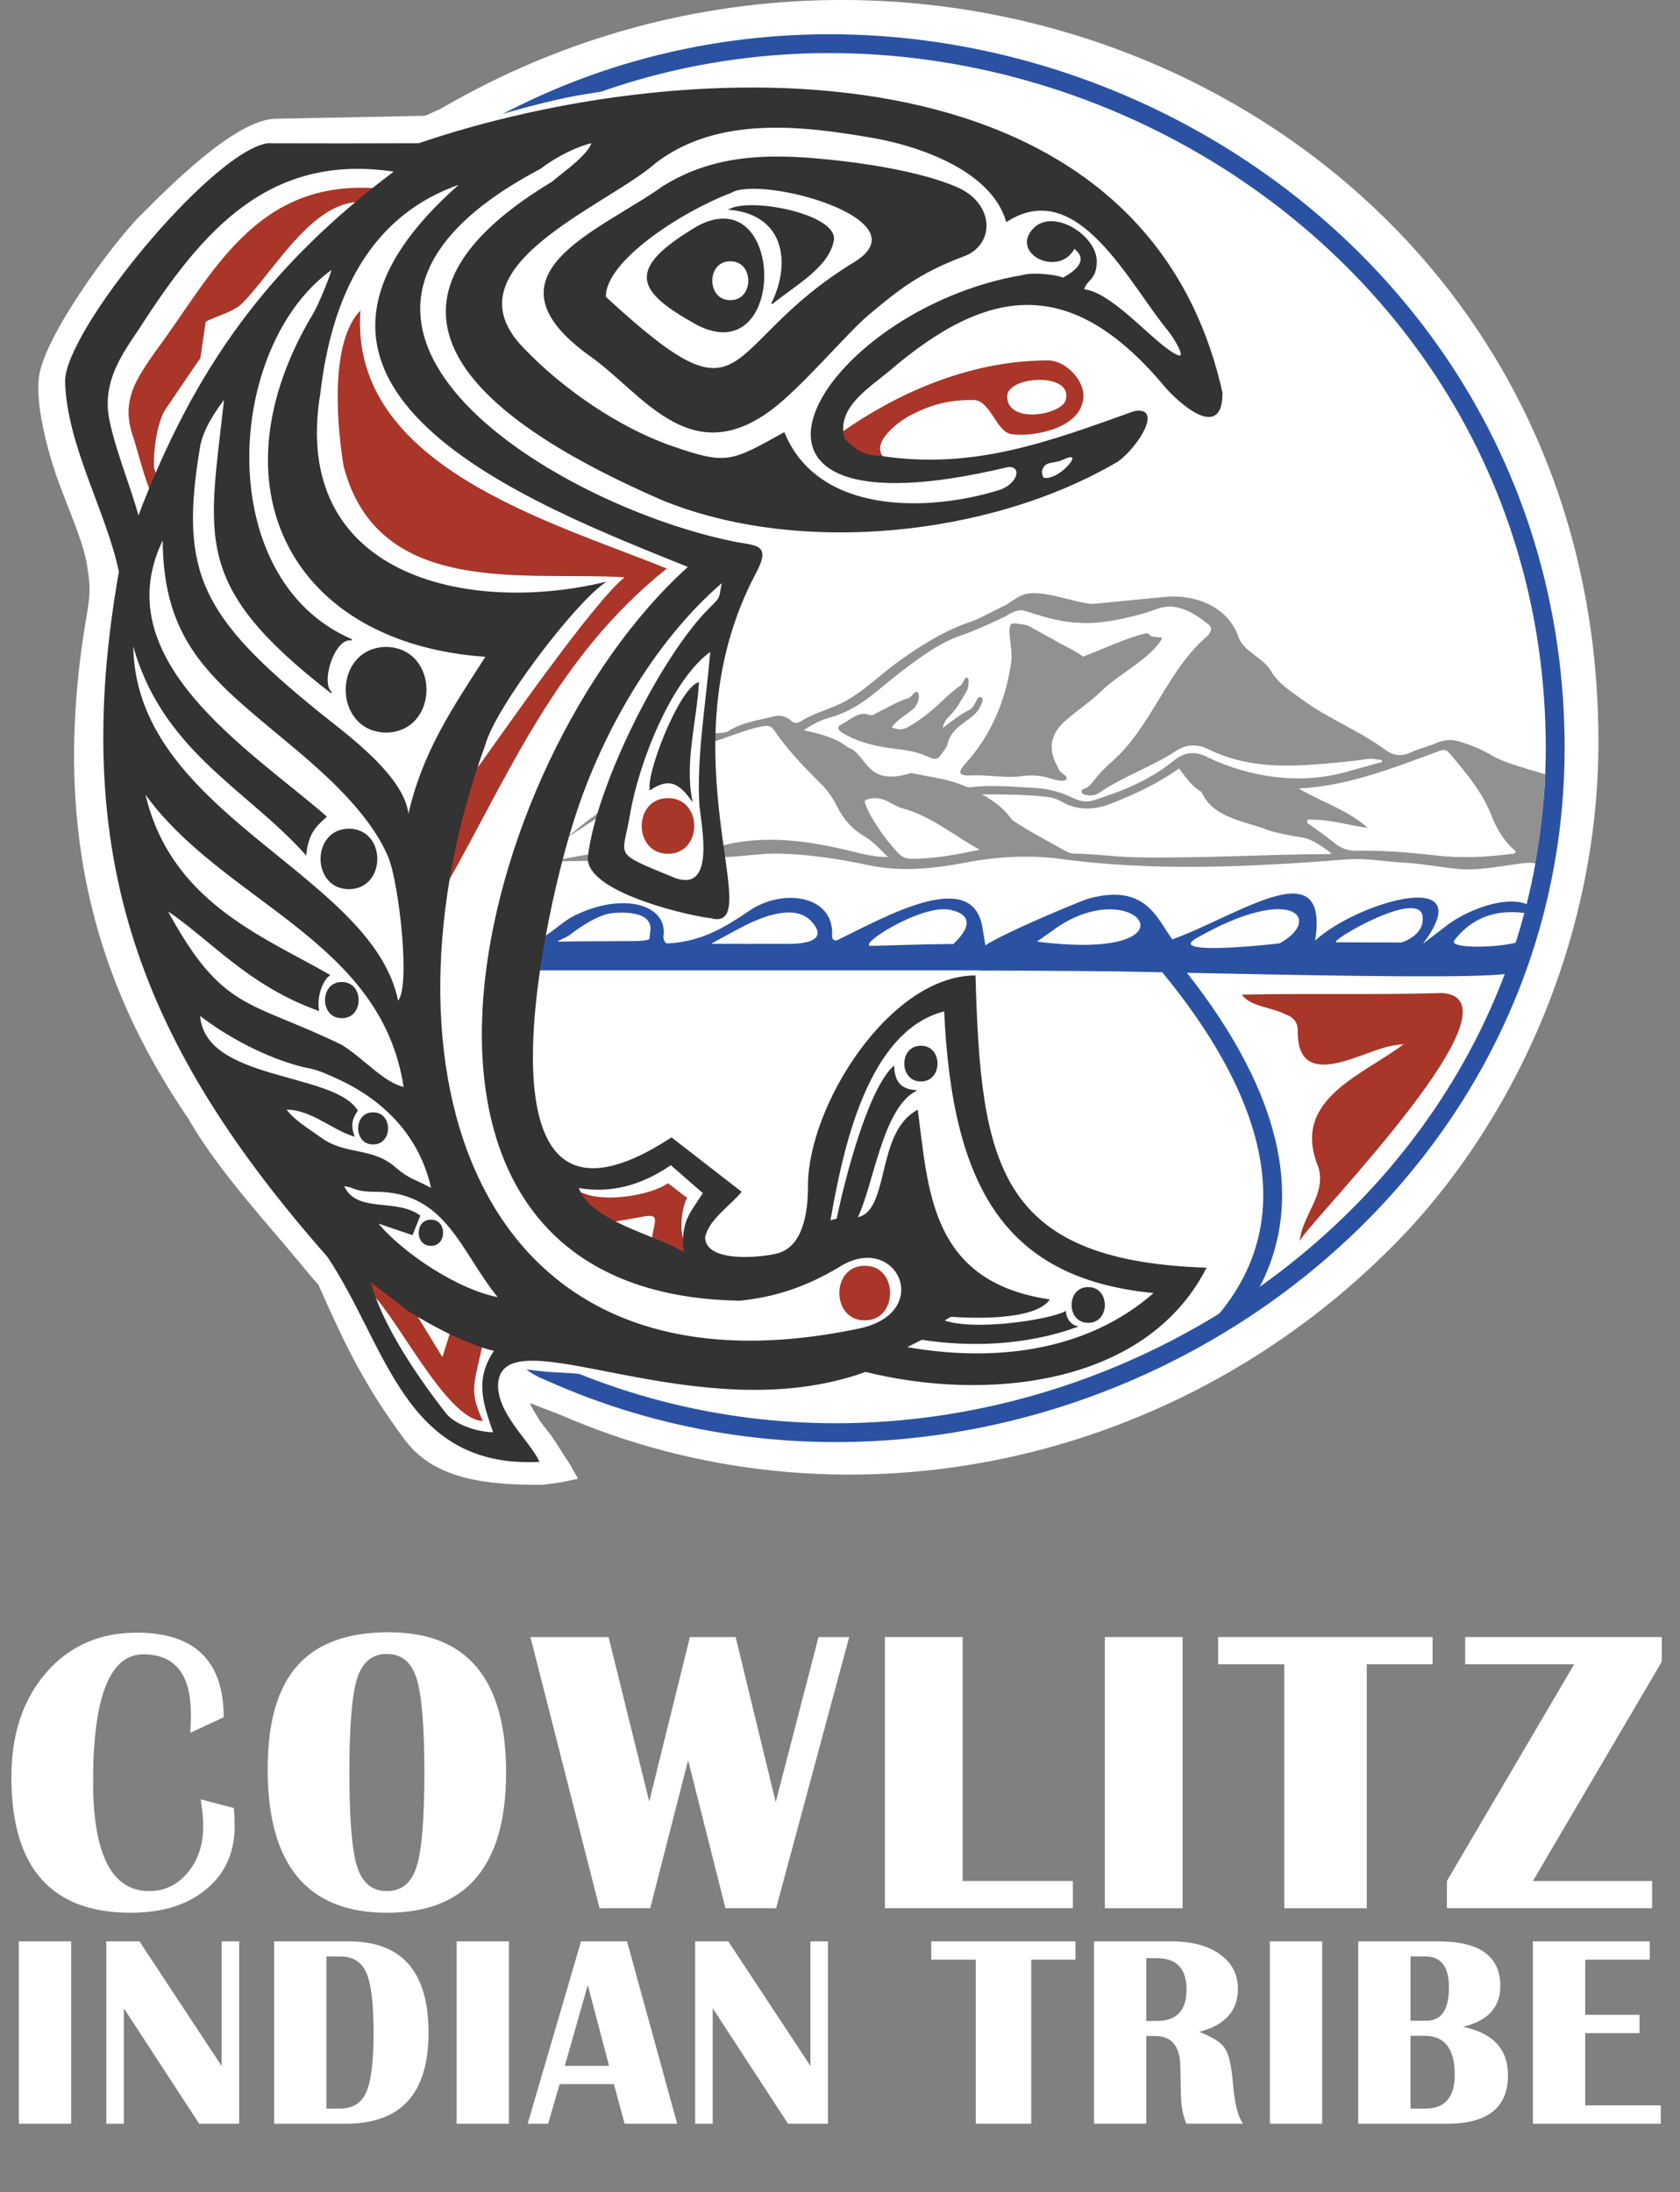<?xml version="1.0" encoding="UTF-8"?><svg id="Layer_1" xmlns="http://www.w3.org/2000/svg" viewBox="0 0 821.61 1071.75"><rect x="0" y="0" width="821.61" height="1071.75" fill="#808080" stroke="none"/><g><path d="M98.17,879.73l16.23,4.27c.25,3.37,.38,6.28,.38,8.74,0,12.88-4.61,23.18-13.83,30.88-9.22,7.71-21.58,11.56-37.08,11.56-38.87,0-58.3-22.11-58.3-66.33,0-20.98,5.67-37.99,17-51.04,11.33-13.04,26.09-19.57,44.28-19.57,28.37,0,42.55,13.79,42.55,41.37l-16.33,7.58c.19-3.88,.29-6.9,.29-9.03,0-19.55-7.75-29.33-23.24-29.33-16.39,0-24.59,20.75-24.59,62.25,0,35.67,9.16,53.51,27.47,53.51,7.56,0,13.85-3.04,18.87-9.13,5.03-6.08,7.54-13.69,7.54-22.82,0-2.91-.42-7.22-1.25-12.92Z" fill="#fff"/><path d="M190.26,798.06c38.16,0,57.25,22.86,57.25,68.56s-19.44,68.56-58.3,68.56-58.3-23.37-58.3-70.12,19.79-67.01,59.36-67.01Zm-1.06,10.58c-7.17,0-12.02,4-14.55,11.99-2.53,8-3.79,23.33-3.79,45.99s1.26,37.99,3.79,45.99c2.53,8,7.38,11.99,14.55,11.99s12.02-4,14.55-11.99c2.53-8,3.79-23.32,3.79-45.99s-1.27-37.91-3.79-45.94c-2.53-8.03-7.38-12.04-14.55-12.04Z" fill="#fff"/><path d="M415.29,800.39l-35.73,132.57h-24.78l-18.25-72.35-18.54,72.35h-24.78l-33.81-132.57h38.23l19.88,80.41,19.88-80.41h22.38l19.59,80.71,20.94-80.71h14.98Z" fill="#fff"/><path d="M470.8,800.39v119.26h53.88v13.3h-91.92v-132.57h38.04Z" fill="#fff"/><path d="M578.36,800.39v132.57h-38.04v-132.57h38.04Z" fill="#fff"/><path d="M700.61,800.39v13.31h-32.18v119.26h-40.34v-119.26h-32.37v-13.31h104.89Z" fill="#fff"/><path d="M812.69,800.39v12.04l-63.01,107.22h58.3v13.3h-100.37v-13.3l62.24-105.96h-53.31v-13.31h96.15Z" fill="#fff"/><path d="M34.8,949.16v89.15H9.22v-89.15h25.58Z" fill="#fff"/><path d="M116.96,949.16v89.15h-19.57l-36.82-56.43v56.43h-8.59v-89.15h16.21l40.18,60.93v-60.93h8.59Z" fill="#fff"/><path d="M134.06,1038.31v-89.15h36.56c25.97,0,38.95,14.89,38.95,44.67s-13.46,44.48-40.37,44.48h-35.14Zm25.58-7.38h6.72c6.16,0,10.42-2.69,12.79-8.07,2.37-5.38,3.55-15.1,3.55-29.16s-1.17-23.77-3.52-29.13c-2.35-5.36-6.62-8.03-12.82-8.03h-6.72v74.39Z" fill="#fff"/><path d="M248.9,949.16v89.15h-25.58v-89.15h25.58Z" fill="#fff"/><path d="M306.64,949.16l24.54,89.15h-25.71l-5.23-19.33h-26.55l-5.62,19.33h-10.01l26.1-89.15h22.48Zm-30.42,60.87h21.64l-10.4-39.51-11.24,39.51Z" fill="#fff"/><path d="M404.94,949.16v89.15h-19.57l-36.82-56.43v56.43h-8.59v-89.15h16.21l40.18,60.93v-60.93h8.59Z" fill="#fff"/><path d="M525.97,949.16v8.95h-21.64v80.2h-27.13v-80.2h-21.77v-8.95h70.54Z" fill="#fff"/><path d="M535,1038.31v-89.15h37.92c9.86,0,17.74,2.1,23.64,6.3,5.9,4.2,8.85,9.83,8.85,16.88,0,10.8-6.33,17.83-18.99,21.09,6.5,2.44,10.71,5.12,12.63,8.03s3.22,8.58,3.91,16.98c.82,10.01,2.48,16.63,4.97,19.85h-27.77c-1.77-4.14-2.65-9.29-2.65-15.48l-.13-5.29-.13-6.66c0-10.28-4.09-15.41-12.27-15.41h-4.39v42.84h-25.58Zm25.58-50.22h5.17c9.69,0,14.53-5.12,14.53-15.35s-4.84-15.35-14.53-15.35h-5.17v30.7Z" fill="#fff"/><path d="M646.61,949.16v89.15h-25.58v-89.15h25.58Z" fill="#fff"/><path d="M664.23,1038.31v-89.15h39.21c20.2,0,30.29,7.29,30.29,21.88,0,10.36-6.09,17-18.28,19.92,14.68,2.96,22.03,10.84,22.03,23.64,0,15.8-9.88,23.71-29.65,23.71h-43.6Zm25.58-50.35h7.88c7.28,0,10.92-5.44,10.92-16.33,0-10.06-3.85-15.09-11.56-15.09h-7.23v31.41Zm0,42.97h7.3c9.56,0,14.34-5.53,14.34-16.59,0-12.67-4.93-19-14.79-19h-6.85v35.59Z" fill="#fff"/><path d="M806.84,949.16v8.95h-31.59v26.97h26.55v8.95h-26.55v35.33h36.95v8.95h-62.53v-89.15h57.16Z" fill="#fff"/></g><g><path d="M679.64,610.72c59.9-59.36,102.09-151.02,102.09-247.96,0-298.7-324.3-450.5-565.93-309.74-.33,.19-7.77,3.64-8.15,3.6l-72.63,1.44c-.07,0,.07,0,0,0-19.68-.04-52.93,33.92-66.25,47.16-13.62,13.58-47.12,59.04-49.72,79.08-1.77,13.68,4.15,35.36,8.27,47.64,4.02,11.97,13.45,32.48,15.23,44.28,1.23,8.14,2.06,11.94,0,23.76-17.71,101.75,2.72,178.56,49.72,247.2,14.76,26.02,41.32,54.03,59.42,76.38,.1,.13,4.06,4.62,4.06,4.62,13.22,29.96,22.77,49.61,42.25,75.83,15.24,20.39,42.56,21.94,67.19,21.96,.09,0-.09-.02,0,0l9.32-1.26,8.17-1.73-4.4-7.81c-3.49-4.97-5.93-9.59-9.44-14.23-.75-.99-2.38-2.93-4.11-5.3-.97-1.34-6.67-10.47-5.23-9.57l5.68,2.28c.05,.03,8.08,3.04,8.13,3.06,135.96,59.58,297.9,27.27,406.16-80.53l.16-.17Z" fill="#fff" fill-rule="evenodd"/><g><path d="M74.84,241.71l4.08-3.39c-.39-2.52-3.77-7.24-3.9-9.89-.46-9.99,2.08-23.41,5.76-28.67,2.84-4.06,16.48-24.45,16.89-24.7l2.55-17.55c-.23-1.46,13.97-4.96,17.98-9.43,16.1-16.14,36.2-53.8,61.93-49.25l5.49-6.3c-60.75-5.3-81.76,42.6-109.39,79.56-9.47,13.63-16.32,23.5-11.37,39.73,1.83,4.71,7.03,26.1,9.98,29.9Zm106.76,390.1c12.67,11.58,36.6,61.04,53.97,62.57-6.35-14.6-4.32-16.8,.02-36.44l-15.11-6.58-4,12.99-14.82-24.24-21.05-15.04,.33,6.75h.66Zm102.51-48.6c0,4.16,8.49,11.41,15.46,13.94l15.97-2.84c8.25-1.3,4.16,4.36,3.64,11.68l17.46,8.8,.31-4.4c-6.16-4.31-4.13-19.08-1.35-24.74-1.51-.84-8.8-6.86-8.89-6.86-7.05,5.46-31.04,10.13-42.6,4.43h0Zm-52.73-205.63l-12.9,54.14c30.1-53.1,53.24-110.54,106.99-153.65-57.07-23.04-154.21-50.07-149.6-125.37-14.87,16.48-10.21,59.05-7.51,75.16,16.94,65.06,90.33,50.77,137.93,54.13-15.13,11.39-62.51,79.81-71.63,92.39l-3.29,3.21ZM492.22,193.77c.23-10.5,32.01-12.13,29.45,.93,0,8.26-29.45,13.9-29.45-.93h0Zm-79.92,17.48c1.54,9.17,9.53,12.55,19.48,12.47-6.75-7.85,8.48-18.46,13.13-20.86,10.98-5.68,19.24-7.64,31.07-7.64,9.04,0,11.52,16.81,19.63,16.81,10.5,1.23,33.92-3.18,33.92-18.68,0-7.69-8.77-16.81-16.96-16.81-40.33,0-76.14,17.81-100.27,34.72h0Z" fill="#a93629" fill-rule="evenodd" stroke="#a93629" stroke-miterlimit="10" stroke-width=".66"/><path d="M678.18,511.51c-15.24,3.98-43.14,20.73-43.2-6.9,.24-4.78-1.99-7.48-6.19-8.98-6.3-3.33-16.72-3.8-20.83-9.03,34.19-.65,65.25,.19,97.51-.76,40.3,3.12-59.34,105.14-69.36,119.46,2.19-12.17,12.98-22.11,8.88-34.97-13.64-33.07,22.43-44.5,42.57-60.23-1.1,0-6.16,.54-9.36,1.41Z" fill="#a83629" stroke="#a83629" stroke-miterlimit="10" stroke-width=".66"/><path d="M422.9,619.21c16.1-.25,16.1,26.23,0,25.98-16.1,.25-16.1-26.22,0-25.98Z" fill="#a93629" fill-rule="evenodd" stroke="#a93629" stroke-miterlimit="10" stroke-width=".66"/><path d="M326.68,390.53c16.69,.07,16.69,26.51,0,26.58-16.69-.08-16.69-26.51,0-26.58Z" fill="#a83629" fill-rule="evenodd" stroke="#a83629" stroke-miterlimit="10" stroke-width=".66"/></g><g><g><path d="M497.34,304.85c2.12,.63,4.25,.22,6.17,1.4,4.84,2.95,9.99,5.32,14.82,8.33-1.67-1.04,12.2,6.12,11.05,6.54,8.48-3.09,21.57-9.3,30.29-11.3,1.05-.24,1.97-.34,2.56,.74,.62,1.13,6.55,.8,6.07,1.64-5.62,9.8-21.34,17.53-29.17,25.23-5.4,5.31-11.71,9.45-17.44,14.35-6.61,5.66-9.8,12.39-5.19,21.74,.49,1,1.04,1.98,1.49,3.01,.64,1.45,4.76,3.04,3.49,4.51-1.22,1.42-5.72,.2-7.05-.24-4.76-1.58-9.71-2.06-14.56-1.35-7.41,1.09-14.7-.37-22.04-.4-1.83,0-3.66,.18-5.48,.04-2.86-.22-3.4-1.48-1.76-3.83,.42-.61,.88-1.2,1.38-1.75,12.79-13.94,19.63-30.7,22.53-49.29,.86-5.49-.93-10.92-.8-16.41,.07-2.98,1.22-3.2,3.62-2.96Z" fill="#919192"/><path d="M461.18,355.79c4.23-3.12,8.29-6.47,13.06-8.82,1.72-.85,2.55-2.97,3.45-4.76,.38-.76,.87-1.73,1.91-1.35,1.25,.45,.98,1.71,.69,2.57-1.08,3.3-3.24,5.77-6.01,7.81-4.54,3.33-9.5,6.29-10.85,12.53-.23,1.05-.97,2.01-1.58,2.94-3.34,5.1-3.81,5.18-9.3,2.74-5.94-2.63-12.39-2.92-18.68-3.89-7.7-1.18-15.11-3.11-21.85-7.23-2.53-1.55-2.85-3.05-.34-4.26,4.36-2.12,8.04-6.59,13.82-4.49,1.29,.47,2.54-.71,3.76-1.29,5.01-2.36,9.7-5.41,15.06-6.98,1.63-.48,3.54-4.48,4.67-2.56,1.26,2.15-.66,6.42-2.05,7.59-3.55,3-7.74,5.23-10.87,9.19,2.9,1.44,5.46,1.33,7.96-.04,6.54-3.58,12.14-8.45,17.57-13.52,2.63-2.45,5.23-4.91,8.27-6.84,1.02-.65,2.11-4.78,3.29-3.74,1.2,1.07,.27,5.36-.35,6.38-2.51,4.13-4.64,8.5-8.15,11.96-1.65,1.63-3.15,3.51-3.56,5.99-.1,.15-.2,.31-.3,.46,.13-.12,.26-.25,.39-.37Z" fill="#919192"/><path d="M347.41,358.53c1.69-.01,7.2-.06,8.52-.91,6.97-4.51,14.97-5.43,22.67-7.39,3.19-.81,6.03,.15,8.23,2.08,1.9,1.66,3.26,1.36,5.04,.24,6.87-4.36,14.92-5.98,21.92-9.94,9.41-5.32,17.08-13.1,25.83-19.35,11-7.85,22.3-14.98,35.14-19.31,3.69-1.24,7.16-3.21,10.67-4.97,15.81-7.96,0,.66,12.65-7.14,8.78-5.41,25.99,2.84,36.24,3.45,0,0,24.33-2.38,35.25-3.45,14.29-1.4,30.9,4.34,36.09,19.57,2.47,7.26,11.87,9.81,15.8,16.53,3.82,6.54,9.84,10,15.64,14.27,12.45,9.16,26.95,14.67,39.36,23.7,4.86,3.54,8.48,4.27,13.54,1.93,3.98-1.84,8.38-2.77,12.4-4.54,3.82-1.69,7.6-1.9,11.49-.72,5.2,1.58,10.22,3.57,15,6.38,7.62,4.49,18.43,6.96,26.8,9.6-1.11,14.78-.94,29.52-3.98,44.06-1.69-1.47-8.37-.36-10.13-.13-9.41,1.22-18.85,3.24-28.32,2.38-8.96-.82-17.87-2.66-26.87-3.11-8.76-.44-17.48-2.16-26.25-1.68-47.47,3.74-95.55,6.27-142.9-.34-15.2-1.79-30.32-.82-45.34,2.05-15.65,2.99-31.26,4.59-47.06,1.23-14.1-3-28.33-5.17-42.82-5.65-10.3-.34-20.44,1.78-30.69,1.74-.1-1.7-.21-3.4-.31-5.1,19.56-5.64,40.03-3.58,59.43,.79,7.9,1.62,15.61,4.36,23.84,4.22,.11,.11,.21,.23,.32,.34,.02-.26-.13-.27-.34-.32-3.61-3.53-6.95-7.41-11.33-9.99-5.8-3.42-10.19-8.1-13.26-14.18-2.19-4.35-4.86-8.4-8.32-11.81-8.27-8.14-16.28-16.51-22.83-26.11-1.8-2.64-3.54-2.16-6.11-1.72-7.48,1.29-17.77,5.9-25.01,7.82-.21-1.08-.68-3.52,0-4.52Zm321.12,46.19c-9.03-1.22-17.81-4.07-27.01-3.94-.78,0-1.92-.48-2.25,.63-.31,1.04,.78,1.44,1.45,1.93,3.81,2.81,7.79,5.41,11.42,8.45,3.34,2.8,6.89,4.24,11.2,4.15,12.97-.26,25.91,.81,38.78,2.31,12.38,1.44,24.57,.83,36.79-.72,.78-.1,1.79,.27,2.42-1.25-5.34-4.52-9.11-10.33-11.69-17.05-4.55-11.86-12.64-21.33-20.63-30.81-1.34-1.59-2.53-2.27-4.7-1.4-22.42,8.24-44.85,17.29-69.16,18.5,11.09,6.58,23.63,10.28,33.54,19.05,0,0-.14,.14-.14,.14Zm7.37-32.18c-.05-.3-.09-.6-.14-.9-2.13-.23-4.33-.9-6.38-.61-9.85,1.37-19.71,2.31-29.66,2.94-16.94,1.08-33.38-.03-48.95-7.74-5.29-2.62-10.75-2.3-15.53,.85-11.9,7.84-25.57,12.29-37.36,20.37-1.8,1.23-3.82,1.73-5.99,1.32-1.08-.2-2.47-.19-2.83-1.38-.48-1.6,1.16-1.65,2.06-2.09,1.4-.69,2.35-1.85,3.27-3,2.8-3.53,5.82-6.88,9.21-9.75,19.84-17.35,26.87-44.64,46.98-61.68,1.76-2.02,2.68-4.05-.13-6.04-7.62-5.99-15.77-10.48-24.78-7.06-9.33,3.55-24.77,7.01-34.78,6.84-12.11-.21-18.3-2.43-29.96-6-3.76-1.15-7.41,1.96-11.04,3.64-6.56,3.03-13.09,6.1-19.96,8.47-5.3,1.83-10.35,4.47-15.15,7.58-9.34,6.06-17.97,13.1-26.57,20.18-6.79,5.58-14.04,10.08-22.57,12.41-4.16,1.14-8.11,3.06-12.53,6.17,8.28,1.82,15.54,3.56,21.56,8.37,.53,.42-.7-.22,0,0,9.49,2.93,8.35,19.67,31,12.49,9.07,2.04,16.53,2.59,24.98,5.91,1.37,.54,2.62,1.26,4.22,1.06,10.09-1.27,20.15-.23,30.21,.27,6.94,.34,13.57,1.93,19.87,5.08,2.99,1.5,6.28,2.12,9.69,1.07,14.13-4.35,27.76-9.97,39.33-19.36,5.77-4.69,10.95-4.72,16.88-1.58,21.08,9.92,45.06,13.3,67.56,7.03,5.82-1.64,11.66-3.23,17.48-4.85Zm-195.68,15.84c5.83,3.17,10.91,6.97,14.68,12.43,8.22,5.65,17.28,10.17,25.96,15.15,1.43,.81,2.98,1.38,4.57,1.39,10.01,.08,19.92,1.62,29.94,1.8,31.53,.59,63-1.44,94.51-1.59,.4,0,1.03,.24,1.1-.54-4.52-3.06-8.7-6.65-14.33-7.58-3.8-.63-15.22-2.54-18.59-4.42-13.38-4.27-25.32-6.35-30.46-17.82-4.46-2.37-7.84-7.37-11-11.52-1.62-2.13,1.73-1.26,0,0-10.09,7.32-21.27,12.46-32.79,17.06-8.56,3.42-16.69,3.76-24.85-.91-1.79-1.03-3.88-1.83-5.91-2.08-10.85-1.33-21.78-1.33-32.84-1.38Zm-1.09,27.06c-12.53-6.84-23.57-16.36-37.59-20.16-5.26-1.42-9.15-6.12-15.78-4.86-3.81,.73-2.88,1.75-2.17,3.67,.68,1.86,1.62,3.65,2.62,5.36,3.72,6.36,7.98,12.28,13.07,17.64,1.91,2.01,3.7,2.73,6.33,2.76,11.3,.11,22.33-2.04,33.53-4.42Z" fill="#919192"/></g><path d="M268.76,421.13c6.55-.07,13.09-.09,19.64-.25,.91-.02,1.99,1.92,2.57-3.76" fill="#919192"/><path d="M265.52,417.27c8.91-4.19,16.56-12.58,25.01-18.31,2.62-1.78,4.91-5.72,8.23-3.45" fill="#919192"/></g><path d="M264.88,673.86c-7.44-3.05-12.36-8.21-11-11.53s8.49-3.54,15.93-.49c.51,.21,1.02,.43,1.51,.66" fill="#2b51a3"/><g><path d="M480.48,453.61c-4.73-30.07-47.96-5.07-70.96,6.02-1.25,.6-2.68-.37-2.58-1.76,1.43-20.48-24.52-23.75-40.68-12.45-13.54,9.22-24.29,15.03-39.91,15.86-1.15,.06-2.05-2.28-1.88-3.42,2.35-15.54-19.59-21.98-43.38-10.27-8.07,3.98-14.06,12.05-22.02,12.82l-1.66,1.82v10.38c.72,.71,1.13,1.12,1.84,1.83h225.41c1.06,0,1.87-.9,1.8-1.95-.13-2.05,.72-5.28,1.59-7.74,.42-1.19-.48-2.44-1.74-2.41-2.03,.06-3.74-.13-4.42-.16m-163.77-7.79l-.51,4.6c-.75,1.42-11.67,1.12-12.46,1.13-4.16,.11-24.46,.02-31.96,.29-1.75,.06,4.03-2.15,5.4-3.23,5.39-4.26,13.15-9.29,19.6-10.57,1.05-.21,20.46-2.69,19.93,7.78Zm66.05,7.08c-7.11-.03-29.54,.04-36.27,0-.73,.11,12.18-6.67,13.66-7.53l.45-.25c7.05-3.73,25.17-12.5,34.11-3.89,1.87,1.8,12.02,11.98-11.95,11.68Zm81.89,.18c1.39-.34-20.99,.23-39.84,.82-8.29,.41,24.27-20.65,38.51-17.63,13.74,2.91,6.78,11.91,1.33,16.82Z" fill="#2b52a2"/><path d="M689.59,460.6s0-.02,0-.02m6.29,.87c28.75-38.07-31.91-20.61-52.71-1.6,7.42-47.31-42.12-8.51-75.91,1.48-5.17,1.53,3.98,2.71,5.01,3.17-.85-1.98,10.67,1.38,8.6,.8-13.83-3.91-12.31-35.72-48.29-26.03-4.93,1.33-69.51,28.53-48.6,25.08,.78-.13-7.88-1.75-8.16-1.01,2.95,1.9,7.65,8.31,8.95,10.68-5.66,.36,11.43,.18,11.86,.6,1.86-2.06,243.61,6.66,242.92,.47-.89-4.78,7.43-11.88,5.77-16.6-.17,4.56-38.03,6.4-34.05,1.24,12.16-15.75,29.03-15.12,40.99-12.02-5.1-13.19-31.87-5.42-45.53,5.39m-192.28,2.11c40.67-30.52,75.64,15.61-7.29,5.17m118.61,.84c-2.42,.36-56.1,6.31-40.58-2.56,47.24-26.99,61.89-9.12,40.58,2.56Zm27.83-.52c-4.55-.11,40.23-26.31,42.08-12.86,1.36,9.87-10.66,12.96-10.31,12.97" fill="#2b52a2"/><path d="M201.83,88.78c221.63-164.83,554.55-9.56,558.71,271.83,3.64,246.48-268.53,409.85-491.34,310.15" fill="none" fill-rule="evenodd" stroke="#2b52a2" stroke-linecap="square" stroke-miterlimit="10" stroke-width="9.22"/><path d="M570.06,470.15c41.52,49.54,77.47,117.97,29.29,175.67" fill="none" fill-rule="evenodd" stroke="#2b52a2" stroke-miterlimit="10" stroke-width="9.22"/></g><path d="M237.92,74.23l-21.24-9.3s41.02-13.51,65.56-17.86c20.83-3.69,52.03-7.4,52.03-7.4l-96.34,34.56Z" fill="#fff" stroke="#fff" stroke-miterlimit="10" stroke-width=".66"/><path d="M252.74,660.73c3.99-2.27,29.49,1.82,29.49,1.82l30.6,8.96s-22.92,.42-27.79-.01c-15.93-1.41-15.92-.1-38.68-4.18,.42,1.84,0,.45-5.92-.7-4.22-.82,6.83-2.78,12.3-5.89Z" fill="#fff" fill-rule="evenodd" stroke="#fff" stroke-miterlimit="10" stroke-width=".66"/><path d="M67.62,253.12c-2.79-12.15-14.63-40.47-15.23-53.76-.73-16.17,8.17-27.97,16.08-39.84,30.16-46.76,63.01-85.46,124.89-75.81-61.71,46.37-97.89,95.92-125.73,169.41Zm169.44,110.81c5.18-18.52,42.9-68.02,57.99-78.84-67.44,15.85-153.74-3.77-138.66-93.22,5.47-46.55,23.97-87.24,69.46-102.38-115.14,100.14,34.88,156.81,111.18,187.59-105.71,94.62-170.74,355.57,24.97,358.52,16.94-1.82,31.49-6.47,47.86-16.16,28.61-18.49,47.63,22.01,11.08,30.27-192.63,40.91-240.07-131.58-183.86-285.78h0ZM429.31,67.55c22.13,4.27,55.79,16.14,63,40.54,35.22-22.55,60.29,30.96,79.69,54.06,3.07,4.19,11.79,18-.8,9.01-11.21-8.01-28.83-28.35-41.41-29.45,1.37-5.38,6.25-4.76,6.25-14.01,0-12.68-22.19-26.54-31.36-14.78-9.14,11.72,13.67,22.07,20.65,8.24,7.46,5.73,1.67,11.05-5.36,14.94-4.44-1.81-15.33-2.6-19.4-1.38-100.5,16.76-168.33,131.8-7.63,93.31,7.08-.6,5.71,8.18-3.62,11.71-36.33,11.35-89.45,11.83-105.9-27.99-25.91,14.35-27.93,16.04-55.22,6.51-25.55-8.93-53.03-27.65-72.24-47.78-39.38-40.07,40.38-69.69,64.45-90.98,30.96-23.76,73.22-18.27,108.9-11.96Zm-191.36,253.29c-15.66,24.47-31.56,47.06-38.38,79.38,0-19.46-30.92-41.46-43.48-51.62-58.12-47.01-68.9-68.73-58.59-130.05,1.48-8.81,7.46-17.52,12.52-24.24-7.42,68.44-16.79,91.2,52.07,144.36-5.99-4.62,1.4-27.66,9.91-25.84-68.89-29.51-62.44-144.39-9.31-181.65-.87,3.89-6.54,17.68-9.16,22.16-50.91,84.65-10.49,161.24,84.42,167.49Zm273.01-86.85c-1.11,0-1.69-1.42-1.69-3.74,1.42-5.56,5.88-3.64,10.25-5.7,12.7-6-.58,10.35-8.56,9.44h0Zm-373.15,126.27c16.38,13.61,42.47,34.95,52.4,58.74,5.24,12.56,11.34,65.46,4.28,70.88-12.25-63.15-130.82-91.83-129.66-176.44,13.63,52.93,55.6,71.64,84.68,104.06,1.02-9.15,3.81-12.95,9.91-18.21-37.11-32.31-109.6-76.82-79.53-136.46-.1,50.1,22.66,68.11,57.93,97.42h0Zm204.56,33.43c1.1,10.84,7.82,42.71-12.08,35.99-31.77-13.09-26.14-9.71-22.46-31.72,4.2-25.07,20.33-66.21,39.89-79.91-1.96,24.64-6.81,51.81-5.36,75.65h0Zm-271.92-6.65c38.25,54.07,116.51,71.58,127.34,144.87-10.61-2.58-18.64-12.92-30.69-20.72-45.84-22.27-58.44-16-85.9-66.67,22.22,14.8,39.71,36.73,74.46,49.32-1.11-7.4,2.21-14.95,5.31-17.07-33.03-18.95-78.55-36.11-90.52-89.73Zm27.04,109.01c14.09,10.81,33.09,21.01,51.42,25.49,6.6,1.06,11.09,3.31,16.1,5.57,22.29,10.09,40.59,27.76,46.28,54.3-8.46-4.68-11.18-4.43-18.06-10.44-11.53-10.06-24.43-5.66-36.68-14.7-5-3.69-13.56-8.73-17.01-14.12,12.8,0,22.24,9.52,33.38,13.12-1.96-5.88-.62-8.87,1.7-12.28-11.9-18.83-75.42-13.99-77.12-46.93Zm308.24,101.06c6.03-34.65,18.07-93.71,56.34-103.03,3.9,88.25,31.09,131.16,102.88,137.87-34.03,30.18-80.68,34.35-122.25,26.83l8.07-4.08c23.69,3.75,51.36,2.72,75.61-6.11-3.76-1.05-5.26-4.85-5.41-7.14-7.57,4.07-44.76,9.88-59.73,4.26l3.73-2.27c9.64,.78,40.42,1.99,47.85-7.88-58.36-8.84-59.04-53.88-64.26-92.46-20.26,11.05-12.77,49.85-29.61,52.46,7.93-15.68,12.07-53.14,28.53-62.25-7.8-.75-10.13-5.03-10.52-11.69-13.06,12.54-24.36,58.98-27.5,74.44l-3.74,1.03h0Zm-237.94-17.55c5.8,.51,5.14,2.83,16.03,2.78,35.03,.13,41.71,29.84,60.37,52.31-20.05-3.43-48.05-22.13-60.1-37.09l17.47,5.92,3.6-9.03c-11.71-8.58-31.3-.52-37.37-14.9h0Zm166.55,28.94l.67,4.4c-15.11-9.31-46.63-15.33-52.44-32.42,16.64,2.84,31.4-1.45,45.52-11.21l16.07,14.01c-5.95,9.43-10.08,12.89-9.82,25.21h0Zm-91.03,67.26c4.09-33.51,97.88,24.34,180-5.34,58.03,14.44,136.36,7.49,166.24-50.3-102.3-3.58-110.18-51.44-112.81-142.89-41.95,.51-81.44,64.06-81.26,102.65,0,6.56-.61,13.94-2.78,20.14-2.16,6.19-5.87,11.2-12.06,13-6.96,1.99-35.49,5.29-36.14-7.87,1.41-8.68,12.1-15.68,17.75-22.39-8.44-6.55-25.41-19.73-33.85-26.27-102.07,66.59-62.99-107.43-49.04-152.22,12.87-42.95,39.53-90.67,74.15-120.01-1.81,8.16-.22,7.36-6.24,13.14-23.52,23.14-55.36,86.59-59.43,121.45-1.82,17.44,52.2,29.31,60.66,29.83l-2.15-.48c30.72,10.85-23.7-80.4,23.13-168.26,7.75-14.63-.36-12.47-12.49-15.24-88.09-18.57-234.25-108-92.86-182.4,8.7-6.67,18.58-11.08,25.52-12.77-1.11,6.04-15.23,15.86-19.53,19.59-108.93,65.59-23.87,121.29,53.39,154.94,66.49,27.46,160.52,18.22,223.19-18.75,10.18-7.58,21.59-26.67,7.96-23.93-41.96,14.96-78.74,28.98-125.01,21.7-7.67-.18-11.83-3.11-16.96-8.62-4.11-14.93,11.18-24.4,22.1-33.38,49.61-42.62,89.54-45.68,133.99,6.46,3.97,5.41,28.92,30.3,28.74,4.49C558.79,18.21,337.24,25.3,204.86,70.36c-23.33,.1-51.32,.11-74.18,.02-27.65,4.81-98.94,91.71-98.51,116.24,.87,31.17,20.24,63.66,26.31,92.88-24.68,139.67,10.81,231.36,101.87,334.75,29.27,43.73,37.38,103.22,102.94,100.18-4.18-9.48-21.27-23.7-19.97-38.7h0ZM357.16,127.43c12.17-.19,12.17,19.82,0,19.63-12.17,.19-12.17-19.82,0-19.63Zm20.47,20.84c12.25-9.71,27.58-18.02,29.9-31.01,1.3-12-38.55-20.25-50.29-14.99,26.79,2.71,30.04,26.33,20.38,46h0Zm-36.08-37.64c-36.08,21.32-30.04,31.58-.42,48.03,43.41,22.18,42.57-70.04,.42-48.03h0ZM167.17,480.47c10.53-.16,10.53,17.15,0,16.99-10.53,.16-10.53-17.15,0-16.99Zm43.57,116.18c7.53-.12,7.52,12.26,0,12.14-7.52,.11-7.52-12.26,0-12.14Zm-28.27-52.47c9.31-.14,9.31,15.16,0,15.02-9.31,.14-9.31-15.16,0-15.02Zm-11.82-138.68c18.06,.08,18.06,28.83,0,28.91-18.06-.08-18.06-28.83,0-28.91Zm18.17-88.89c25.91,.45,25.9,40.8,0,41.25-25.91-.46-25.9-40.8,0-41.25Zm343.37,313.03c10.39-.16,10.39,16.93,0,16.77-10.39,.16-10.39-16.93,0-16.77Zm-81.82-118.01c10.39-.16,10.39,16.93,0,16.77-10.39,.16-10.39-16.93,0-16.77Zm-132.2-125.81c8.34-5.38,13.33-4.13,19.98,5.03-3.6-17.99,2.25-38.71,3.34-56.94-9.85,4.13-25.32,45.3-23.32,51.91h0Zm6.15-294.52c-30.66,22-90.74,42.81-35.8,82.4,25.55,17.86,48.47,56,88.18,26.73,15.1-11.13,37.28-37.84,48.03-46.8,13.8-11.51,24.13-20.23,46.54-28.59,15.08-5.62,14.74-25.15-2.98-33.07-19.12-8.54-51.4-12.36-57.33-13-31.77-3.69-60.34-4.13-86.62,12.33h0Zm-28.35,53.96c-.48-17.85,37.61-42.3,61.46-51.24,14.16-8.94,95.61,12.85,60.49,34.43-67.61,41.09-49.2,83.95-121.96,16.81h0Zm-95.66,495.82c11.35,6.94,28.78,16.37,41.81,19.17-10,14.37-5.37,26.26-.5,40.34-8.79,0-19.31-4.07-23.42-9-14.07-17.88-31.81-43.77-37.47-65.53l19.58,15.03h0Z" fill="#333" fill-rule="evenodd" stroke="#333" stroke-miterlimit="10" stroke-width=".66"/><polygon points="568.44 475.03 478.47 474.45 485.38 472.11 568.44 472.11 568.44 475.03" fill="#2b51a3"/></g></svg>